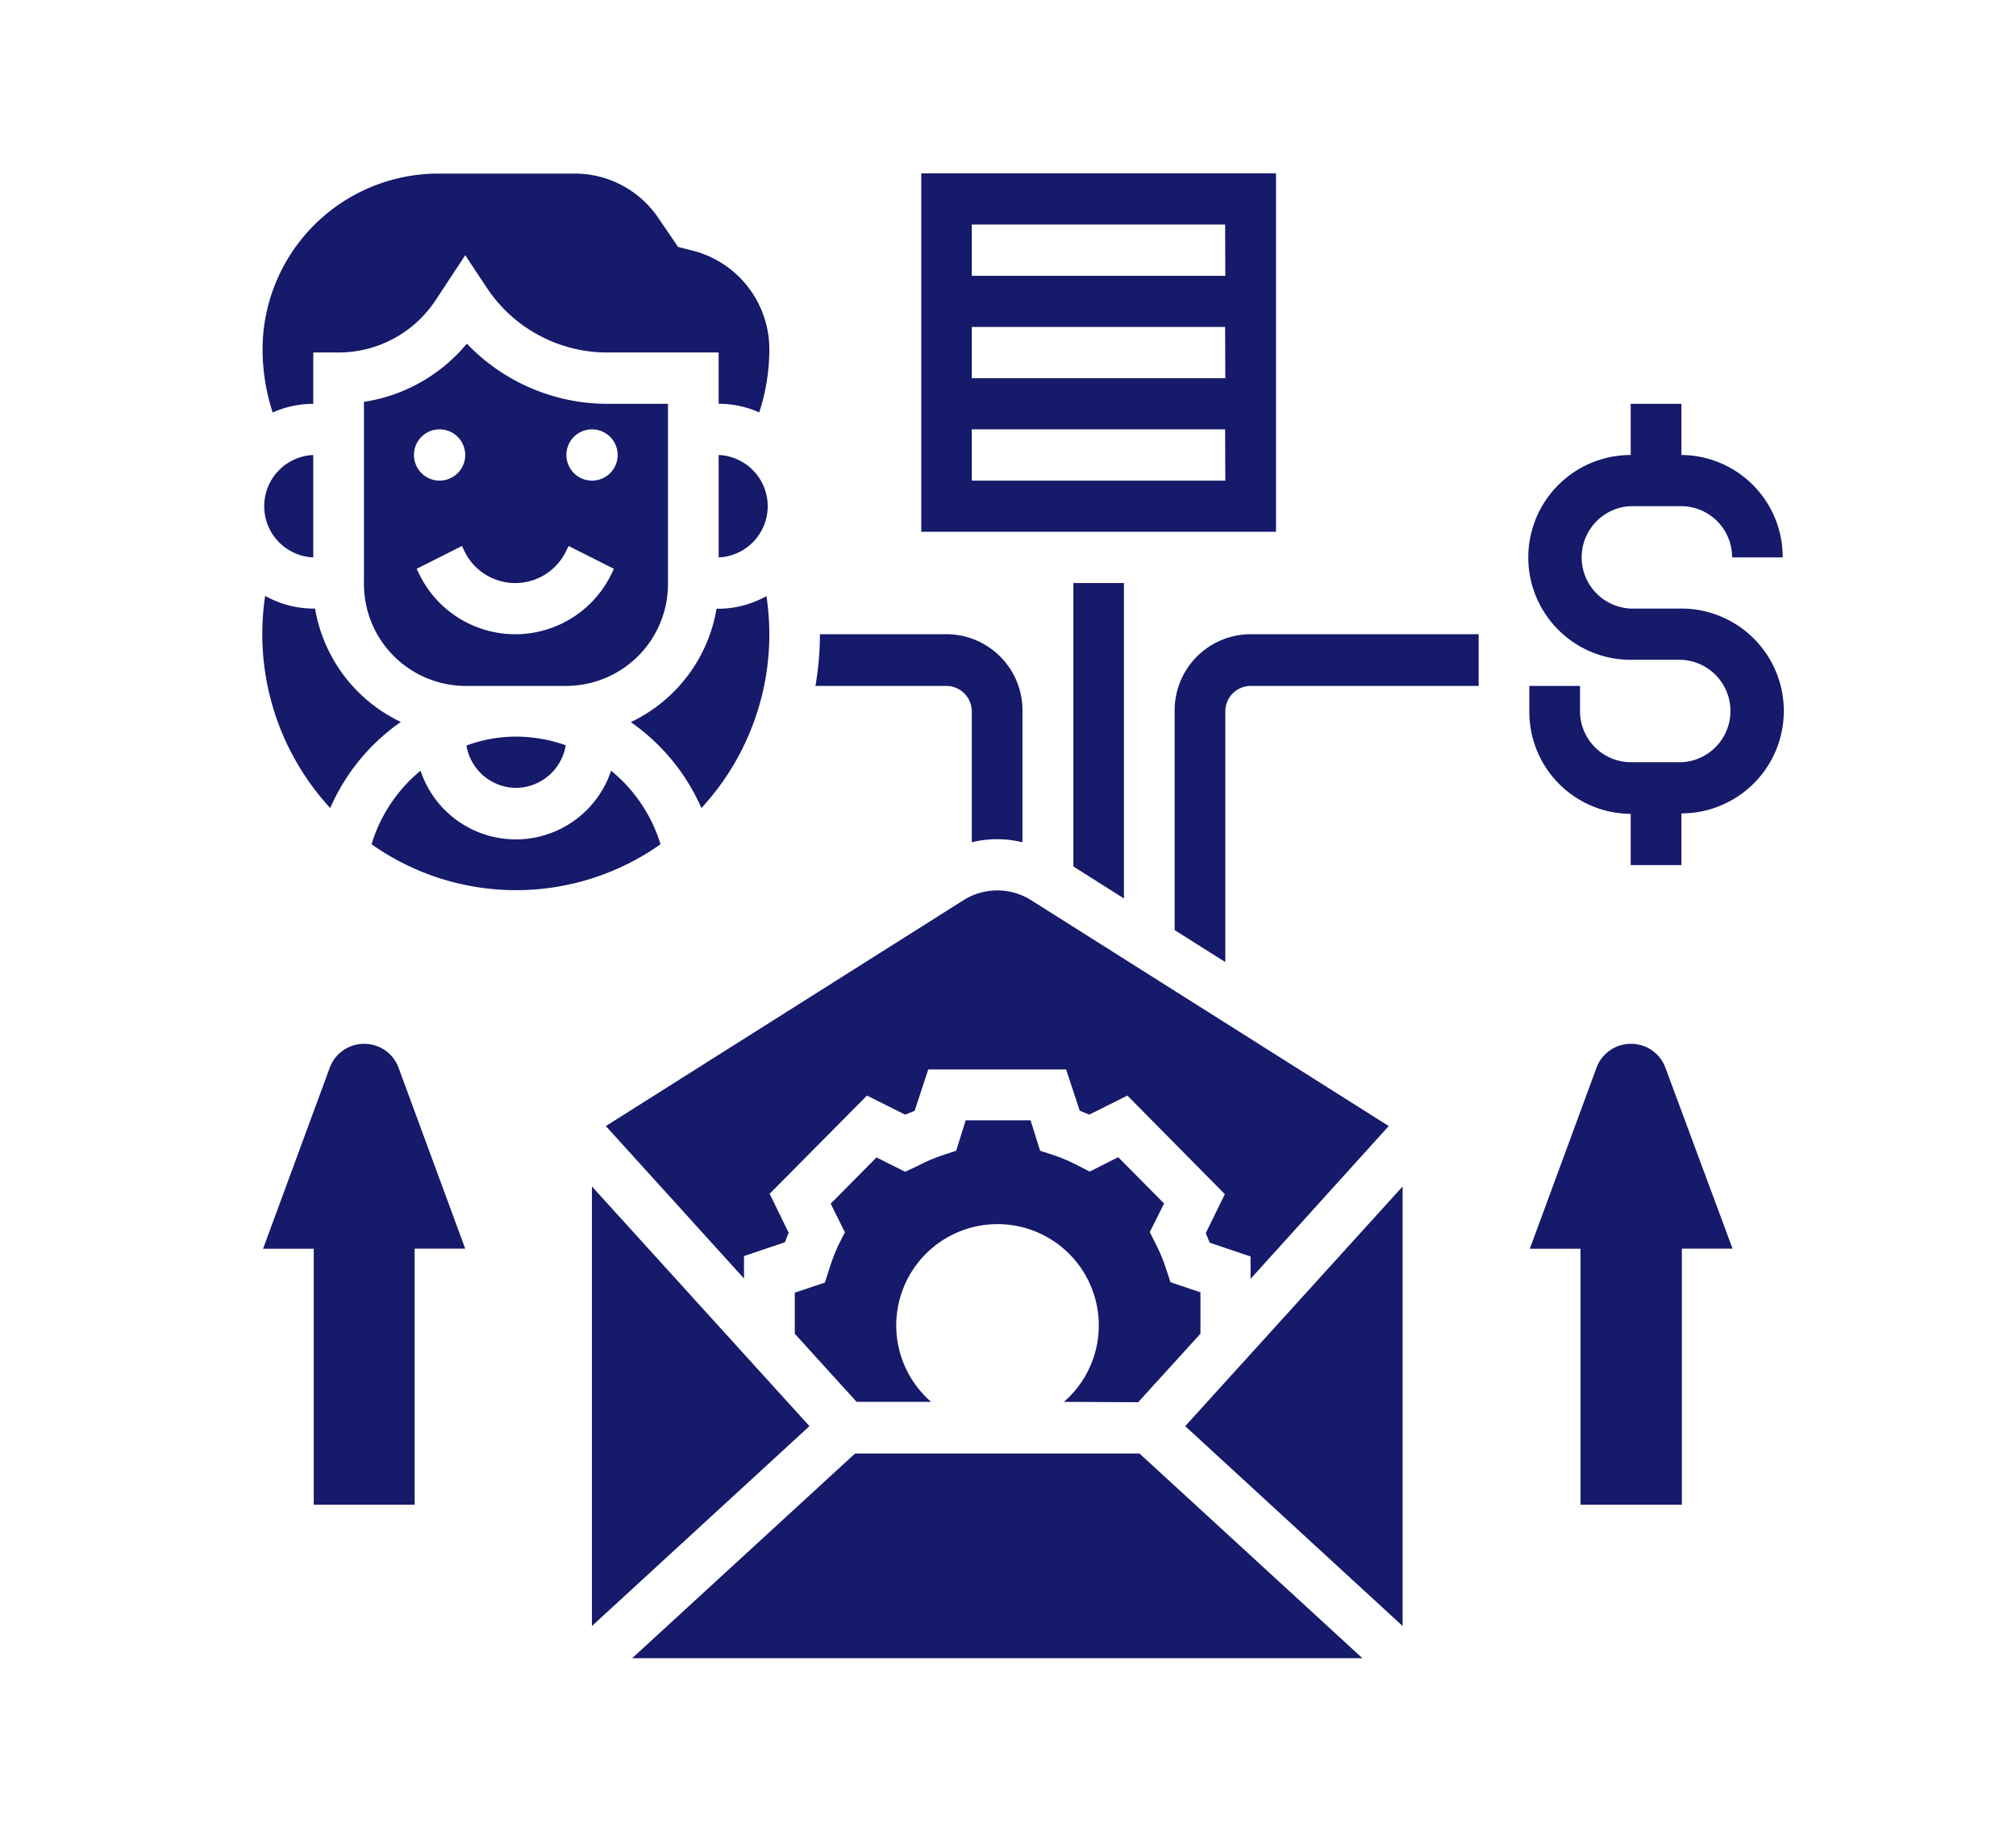 <svg xmlns="http://www.w3.org/2000/svg" viewBox="0 0 211.6 192.26"  fill="#151a6a" xmlns:v="https://vecta.io/nano"><path d="M42.07 75.78a16.14 16.14 0 0 1-9-11.9h-.24a10.44 10.44 0 0 1-5-1.33 26.95 26.95 0 0 0 6.83 22.27 21.44 21.44 0 0 1 7.41-9.04zm22.07 5.12a10.54 10.54 0 0 1-20 0A16 16 0 0 0 39 88.62a26.27 26.27 0 0 0 30.33 0 16 16 0 0 0-5.19-7.72zm9.48 3.92a26.89 26.89 0 0 0 7.13-18.25 28.4 28.4 0 0 0-.3-4 10.47 10.47 0 0 1-5 1.33h-.24a16.16 16.16 0 0 1-9 11.9 21.52 21.52 0 0 1 7.41 9.02zM32.88 58.51V47.76a5.38 5.38 0 0 0 0 10.75zM54.15 82.7a5.33 5.33 0 0 0 5.23-4.47 15.75 15.75 0 0 0-5.23-.91 15 15 0 0 0-5.19.94 5.31 5.31 0 0 0 5.19 4.44zm21.28-34.94v10.75a5.38 5.38 0 0 0 0-10.75zM70.11 61.2V42.39h-6.37A20.42 20.42 0 0 1 49 36.07a17.41 17.41 0 0 1-10.8 6.11v19A10.7 10.7 0 0 0 48.83 72h10.64a10.7 10.7 0 0 0 10.64-10.8zm-8-16.13a2.69 2.69 0 1 1-2.66 2.69 2.68 2.68 0 0 1 2.68-2.69zm-16 0a2.69 2.69 0 1 1-2.66 2.69 2.68 2.68 0 0 1 2.73-2.69zm-2.1 15.21l-.28-.57 4.76-2.4.27.57a5.92 5.92 0 0 0 10.64 0l.28-.57 4.76 2.4-.28.57a11.21 11.21 0 0 1-20.15 0zM32.88 42.39V37h2.66a12.2 12.2 0 0 0 10.19-5.5l3.1-4.71 2.22 3.35A15.17 15.17 0 0 0 63.74 37h11.69v5.38a10.5 10.5 0 0 1 4.26.91 21.55 21.55 0 0 0 1.06-6.56 10.69 10.69 0 0 0-8-10.41l-1.58-.4L69.18 23a10.59 10.59 0 0 0-8.84-4.78H45.91a18.47 18.47 0 0 0-18.35 18.52 21.55 21.55 0 0 0 1.06 6.56 10.46 10.46 0 0 1 4.26-.91zm86.58 104.8L126 140v-4.35l-3.15-1.06-.42-1.29a17.79 17.79 0 0 0-1.14-2.75l-.61-1.22 1.5-3-4.81-4.86-3 1.51-1.2-.62a17.71 17.71 0 0 0-2.72-1.15l-1.28-.42-1-3.19h-6.81l-1 3.19-1.27.42a17.71 17.71 0 0 0-2.72 1.15L95 123l-3-1.51-4.81 4.86 1.49 3-.61 1.21a19.71 19.71 0 0 0-1.07 2.77l-.42 1.3-3.16 1.06V140l6.49 7.15h7.82a10.63 10.63 0 1 1 13.94 0zm-57.33-22.65v46.14l22.83-20.98-22.83-25.16zm85.09 46.14v-46.14L124.4 149.7l22.82 20.98zm-1.46-52.48l-37.58-23.74a6.66 6.66 0 0 0-7 0L63.59 118.2l14.5 16v-2.35l4.29-1.45.4-1-2-4.09L91 115l4 2 1-.4 1.43-4.34h14.47l1.43 4.33 1 .41 4-2 10.23 10.35-2 4.09.41 1 4.29 1.45v2.35zm-56.01 34.37l-23.4 21.49H143l-23.4-21.49H89.75zm-51.55-43a3.83 3.83 0 0 0-3.59 2.51l-7 19h5.32v26.87h10.59v-26.88h5.31l-7-19a3.83 3.83 0 0 0-3.63-2.5zm132.96 0a3.83 3.83 0 0 0-3.59 2.51l-7 19h5.32v26.87h10.64v-26.88h5.32l-7.05-19a3.83 3.83 0 0 0-3.64-2.5zm5.32-45.69h-5.32a5.38 5.38 0 0 1 0-10.75h5.32a5.36 5.36 0 0 1 5.32 5.38h5.31a10.7 10.7 0 0 0-10.63-10.75v-5.37h-5.32v5.37a10.75 10.75 0 0 0 0 21.5h5.32a5.38 5.38 0 0 1 0 10.75h-5.32a5.36 5.36 0 0 1-5.32-5.38V72h-5.32v2.68a10.7 10.7 0 0 0 10.64 10.75v5.38h5.32v-5.43a10.75 10.75 0 0 0 0-21.5zM133.93 18.2H96.7v37.62h37.23zm-5.32 32.25H102v-5.38h26.59zm0-10.75H102v-5.38h26.59zm0-10.75H102v-5.38h26.59zM102 74.63v13.78a11.22 11.22 0 0 1 5.32 0V74.63a8 8 0 0 0-8-8.06H86.06a32.12 32.12 0 0 1-.47 5.43h13.77a2.68 2.68 0 0 1 2.64 2.63zm10.66 16.32l5.31 3.36V61.2h-5.31v29.75zm10.63-16.32v23l5.32 3.36V74.63a2.67 2.67 0 0 1 2.66-2.63h23.93v-5.43h-23.93a8 8 0 0 0-7.98 8.06z"/></svg>